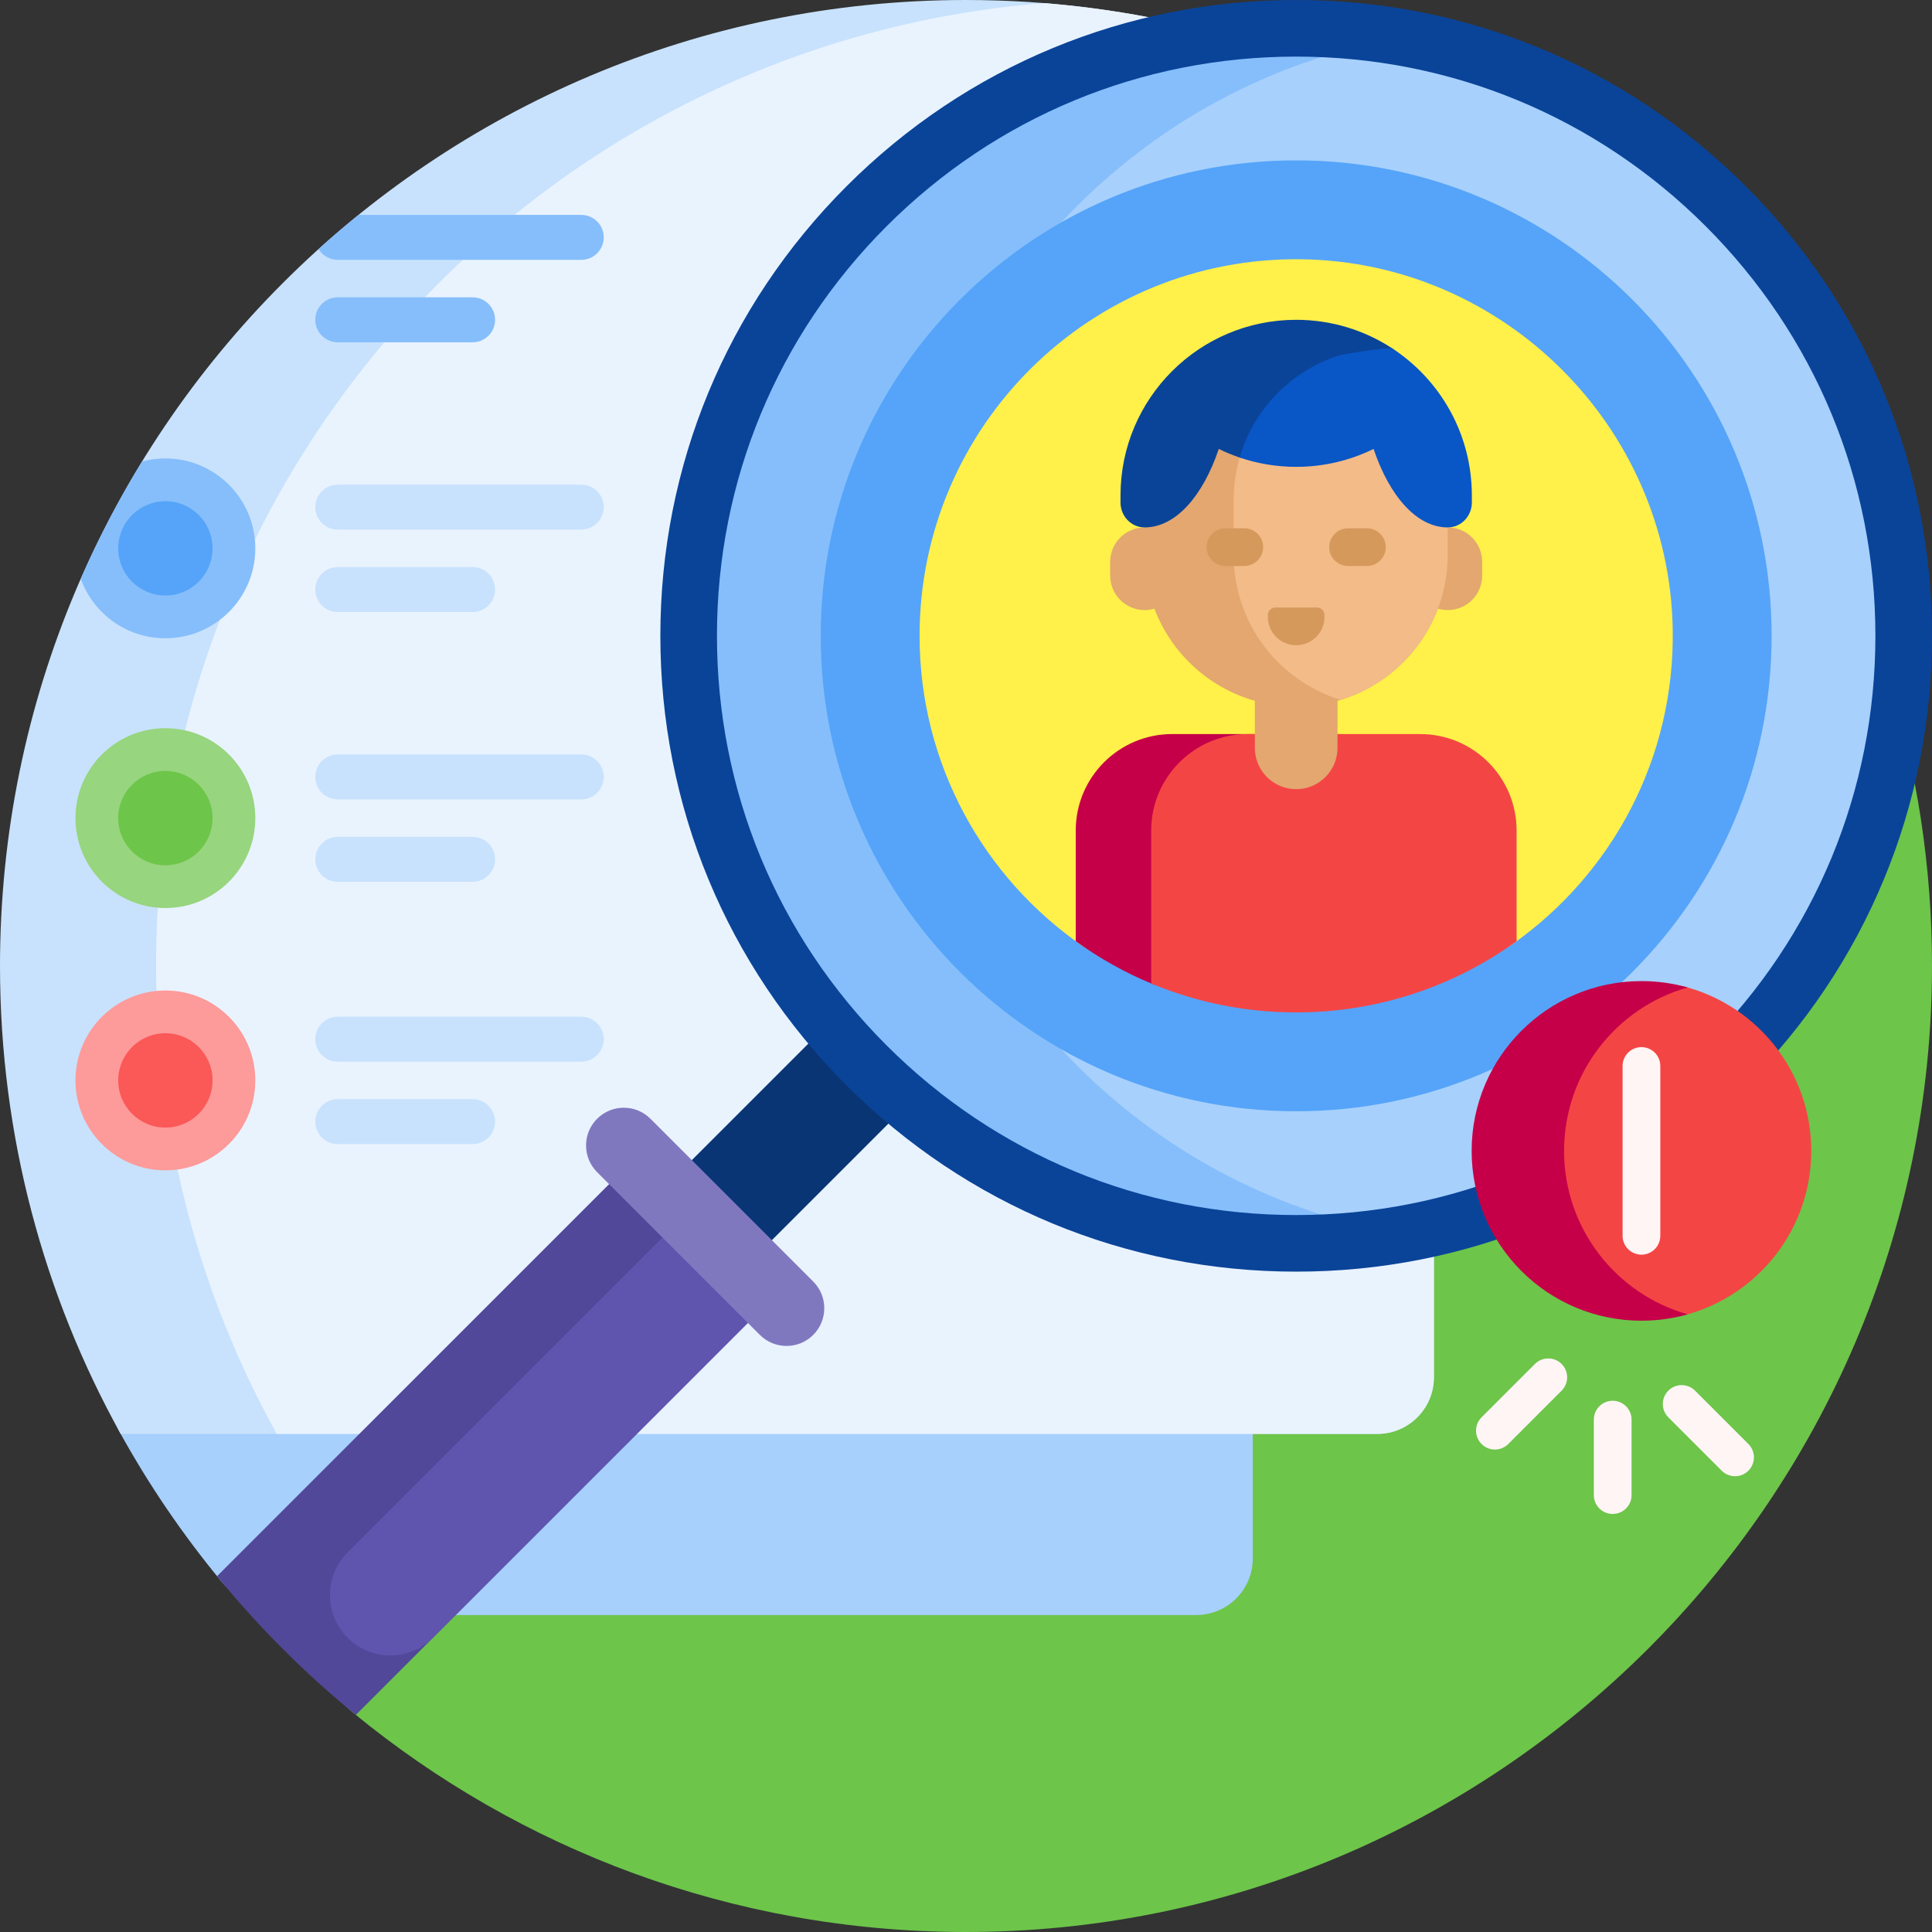 <svg xmlns="http://www.w3.org/2000/svg" id="Capa_1" height="512" viewBox="0 0 512 512" width="512"><rect x="0" y="0" width="512" height="512" fill="#333333" stroke="none"/><g><path d="m468.24 112.81c27.627 40.869 43.76 90.145 43.76 143.19 0 141.257-115.538 256.428-256.794 255.999-61.275-.186-117.483-21.9-161.459-57.975-20.864-17.115-8.801-50.945 18.185-50.945h178.026c11.003 0 19.922-8.92 19.922-19.922v-221.296c.001-85.286 110.597-119.708 158.36-49.051z" fill="#6dc54a"></path><path d="m332 375v38c0 8.284-6.716 15-15 15h-239.197c-7.394 0-14.448-3.241-19.161-8.938-10.217-12.352-19.296-25.678-27.078-39.82-4.761-8.651 1.449-19.242 11.323-19.242h274.113c8.284 0 15 6.716 15 15z" fill="#a7d0fc"></path><path d="m380 31.982v333.018c0 8.284-6.716 15-15 15h-333.018c-20.378-36.736-31.982-79.013-31.982-124 0-141.385 114.615-256 256-256 44.987 0 87.263 11.604 124 31.982z" fill="#c8e2fd"></path><path d="m380 31.982v333.018c0 8.284-6.716 15-15 15h-291.656c-20.378-36.736-31.982-79.013-31.982-124 0-134.422 103.605-244.647 235.319-255.177 37.258 2.979 72.268 13.935 103.319 31.159z" fill="#e9f3fe"></path><path d="m254.051 279.162-117.444 117.444-21.213-21.213 117.444-117.444z" fill="#0a3575"></path><path d="m168.491 306.739 36.77 36.77-110.965 110.965c-13.463-10.982-25.788-23.307-36.77-36.77z" fill="#51489a"></path><path d="m92.124 434.019c-6.248-6.248-6.248-16.379 0-22.627l90.51-90.51 22.627 22.627-90.51 90.51c-6.248 6.248-16.379 6.248-22.627 0z" fill="#5f55af"></path><path d="m215.514 353.762c-3.905 3.905-10.237 3.905-14.142 0l-43.133-43.133c-3.905-3.905-3.905-10.237 0-14.142s10.237-3.905 14.142 0l43.134 43.133c3.904 3.905 3.904 10.236-.001 14.142z" fill="#8078bf"></path><path d="m67.66 145.319c0 13.161-10.669 23.83-23.83 23.83-10.332 0-19.128-6.576-22.432-15.77 4.716-10.767 10.152-21.147 16.247-31.08 1.972-.528 4.045-.811 6.185-.811 13.161.001 23.83 10.67 23.83 23.831z" fill="#86befb"></path><path d="m67.66 286.319c0 13.161-10.669 23.83-23.83 23.83s-23.83-10.669-23.83-23.83 10.669-23.83 23.83-23.83 23.83 10.669 23.83 23.83z" fill="#fd9a9a"></path><path d="m56.33 286.319c0 6.903-5.596 12.5-12.5 12.5s-12.5-5.596-12.5-12.5 5.596-12.5 12.5-12.5 12.5 5.596 12.5 12.5z" fill="#fb5858"></path><path d="m67.66 216.809c0 13.161-10.669 23.83-23.83 23.83s-23.83-10.67-23.83-23.83c0-13.161 10.669-23.83 23.83-23.83s23.83 10.668 23.83 23.83z" fill="#97d57e"></path><path d="m56.33 216.808c0 6.903-5.596 12.5-12.5 12.5s-12.5-5.596-12.5-12.5 5.596-12.5 12.5-12.5 12.5 5.597 12.5 12.5z" fill="#6dc54a"></path><path d="m56.33 145.319c0 6.903-5.596 12.5-12.5 12.5s-12.5-5.596-12.5-12.5 5.596-12.5 12.5-12.5 12.5 5.596 12.5 12.5z" fill="#55a4f9"></path><path d="m83.546 84.752c0-3.291 2.667-5.958 5.957-5.958h35.745c3.29 0 5.957 2.667 5.957 5.958 0 3.29-2.667 5.957-5.957 5.957h-35.744c-3.291 0-5.958-2.667-5.958-5.957zm5.958-15.887h64.539c3.29 0 5.957-2.667 5.957-5.958 0-3.29-2.667-5.958-5.957-5.958h-59.038c-3.612 2.925-7.142 5.946-10.588 9.06 1.046 1.713 2.933 2.856 5.087 2.856z" fill="#86befb"></path><path d="m154.043 128.439h-64.539c-3.29 0-5.957 2.667-5.957 5.958s2.667 5.958 5.957 5.958h64.539c3.29 0 5.957-2.667 5.957-5.958 0-3.29-2.667-5.958-5.957-5.958zm-64.539 33.76h35.745c3.29 0 5.957-2.667 5.957-5.958 0-3.29-2.667-5.958-5.957-5.958h-35.745c-3.29 0-5.957 2.667-5.957 5.958-.001 3.29 2.666 5.958 5.957 5.958zm64.539 107.24h-64.539c-3.29 0-5.957 2.667-5.957 5.958s2.667 5.958 5.957 5.958h64.539c3.29 0 5.957-2.667 5.957-5.958 0-3.29-2.667-5.958-5.957-5.958zm-28.795 21.845h-35.744c-3.29 0-5.957 2.667-5.957 5.958 0 3.29 2.667 5.958 5.957 5.958h35.745c3.29 0 5.957-2.667 5.957-5.958 0-3.291-2.668-5.958-5.958-5.958zm28.795-91.355h-64.539c-3.29 0-5.957 2.667-5.957 5.958 0 3.29 2.667 5.957 5.957 5.957h64.539c3.29 0 5.957-2.667 5.957-5.957 0-3.291-2.667-5.958-5.957-5.958zm-64.539 33.759h35.745c3.29 0 5.957-2.667 5.957-5.958s-2.667-5.958-5.957-5.958h-35.745c-3.29 0-5.957 2.667-5.957 5.958s2.666 5.958 5.957 5.958z" fill="#c8e2fd"></path><path d="m457.344 54.656c62.874 62.874 62.874 164.814 0 227.688s-164.814 62.874-227.688 0-62.874-164.814 0-227.688 164.814-62.875 227.688 0z" fill="#86befb"></path><path d="m457.344 54.656c62.874 62.875 62.874 164.814 0 227.688-24.323 24.323-54.492 39.236-85.984 44.741-31.492-5.504-61.661-20.418-85.984-44.741-62.874-62.875-62.874-164.814 0-227.688 24.323-24.323 54.492-39.236 85.984-44.741 31.493 5.504 61.661 20.418 85.984 44.741z" fill="#a7d0fc"></path><path d="m462.647 49.353c-31.825-31.826-74.139-49.353-119.147-49.353s-87.322 17.527-119.147 49.353c-31.826 31.825-49.353 74.139-49.353 119.147s17.527 87.322 49.353 119.147c31.825 31.826 74.139 49.353 119.147 49.353s87.322-17.527 119.147-49.353c31.826-31.825 49.353-74.139 49.353-119.147s-17.527-87.322-49.353-119.147zm-10.606 227.687c-28.993 28.993-67.54 44.96-108.541 44.96s-79.548-15.967-108.541-44.96c-28.992-28.992-44.959-67.539-44.959-108.54s15.967-79.548 44.959-108.54c28.993-28.993 67.54-44.96 108.541-44.96s79.548 15.967 108.541 44.96c28.992 28.992 44.959 67.539 44.959 108.54s-15.967 79.548-44.959 108.54z" fill="#0a4499"></path><path d="m469.5 168.5c0 69.588-56.412 126-126 126s-126-56.412-126-126 56.412-126 126-126 126 56.412 126 126z" fill="#55a4f9"></path><path d="m243.698 168.5c0-55.593 45.454-100.569 101.225-99.792 53.519.745 97.298 44.25 98.359 97.764.687 34.629-16.267 65.339-42.485 83.754-4.399 3.09-10.133 3.633-15.001 1.352-12.842-6.018-27.176-9.38-42.296-9.38-15.271 0-29.74 3.43-42.681 9.561-4.528 2.145-9.831 1.775-13.954-1.072-26.078-18.004-43.167-48.1-43.167-82.187z" fill="#fff04a"></path><path d="m305.277 260.72c-7.194-2.985-13.964-6.787-20.192-11.291v-29.336c0-14.115 11.442-25.557 25.557-25.557h29.362c-14.115 0-25.557 11.442-25.557 25.557v34.565c-.001 4.722-4.808 7.872-9.17 6.062z" fill="#c50048"></path><path d="m401.915 220.093v29.336c-16.422 11.875-36.601 18.873-58.415 18.873-13.614 0-26.591-2.726-38.416-7.662v-40.547c0-14.115 11.442-25.557 25.557-25.557h45.718c14.114 0 25.556 11.442 25.556 25.557z" fill="#f44545"></path><path d="m392.788 148.899v3.651c0 5.041-4.086 9.127-9.127 9.127-.901 0-1.772-.131-2.594-.375-4.474 11.805-14.352 20.951-26.614 24.419v12.465c0 6.049-4.904 10.953-10.953 10.953s-10.953-4.903-10.953-10.953v-12.465c-12.262-3.468-22.14-12.615-26.614-24.419-.822.244-1.693.375-2.594.375-5.041 0-9.127-4.086-9.127-9.127v-3.651c0-5.041 4.086-9.127 9.127-9.127v-7.302c0-22.18 17.98-40.161 40.161-40.161 22.18 0 40.161 17.98 40.161 40.161v7.302c5.041-.001 9.127 4.086 9.127 9.127z" fill="#e3a76f"></path><path d="m383.661 132.47v14.604c0 18.077-11.943 33.363-28.369 38.401-16.425-5.038-28.368-20.324-28.368-38.401v-14.604c0-18.076 11.943-33.363 28.368-38.401 16.425 5.038 28.369 20.324 28.369 38.401z" fill="#f2bb88"></path><path d="m334.75 145c0 2.761-2.239 5-5 5h-5c-2.761 0-5-2.239-5-5s2.239-5 5-5h5c2.761 0 5 2.239 5 5zm27.5-5h-5c-2.761 0-5 2.239-5 5s2.239 5 5 5h5c2.761 0 5-2.239 5-5s-2.239-5-5-5zm-13.25 21h-11c-1.105 0-2 .896-2 2v.5c0 4.142 3.358 7.5 7.5 7.5s7.5-3.358 7.5-7.5v-.5c0-1.104-.895-2-2-2z" fill="#d6995c"></path><path d="m328.512 121.252c-1.899-.645-3.742-1.41-5.522-2.285-4.226 12.54-11.449 20.804-19.65 20.804-.022 0-.044 0-.066 0-3.537-.019-6.328-3.045-6.328-6.582v-1.882c0-25.712 20.844-46.555 46.555-46.555 9.321 0 18.002 2.739 25.282 7.456 12.802 8.296-35.568 30.642-40.271 29.044z" fill="#0a4499"></path><path d="m390.055 131.307v1.882c0 3.537-2.791 6.563-6.328 6.582-.022 0-.067 0-.067 0-8.201 0-15.425-8.264-19.65-20.804-6.188 3.042-13.149 4.75-20.51 4.75-5.244 0-10.285-.868-14.988-2.466 3.765-12.968 13.893-23.23 26.78-27.183 5.553-1.022 9.957-1.593 13.49-1.86 12.802 8.296 21.273 22.709 21.273 39.099z" fill="#0956c6"></path><path d="m480 305c0 20.773-14.077 38.255-33.211 43.435-1.909.517-3.933.517-5.843 0-19.134-5.18-33.211-22.662-33.211-43.435 0-20.787 14.096-38.278 33.25-43.446 1.884-.508 3.881-.508 5.765 0 19.154 5.168 33.25 22.659 33.25 43.446z" fill="#f44545"></path><path d="m447.25 348.312c-3.895 1.1-8.004 1.688-12.25 1.688-24.853 0-45-20.147-45-45s20.147-45 45-45c4.246 0 8.355.588 12.25 1.688-18.899 5.334-32.75 22.706-32.75 43.312s13.851 37.978 32.75 43.312z" fill="#c50048"></path><path d="m435 332.5c-2.761 0-5-2.239-5-5v-45c0-2.761 2.239-5 5-5 2.761 0 5 2.239 5 5v45c0 2.761-2.239 5-5 5zm21.27 57.249c1.953 1.953 5.118 1.953 7.071 0s1.953-5.118 0-7.071l-14.142-14.142c-1.953-1.953-5.118-1.953-7.071 0s-1.953 5.119 0 7.071zm-42.426-28.285c1.953 1.953 1.953 5.118 0 7.071l-14.142 14.142c-1.953 1.953-5.118 1.953-7.071 0s-1.953-5.119 0-7.071l14.142-14.142c1.952-1.952 5.118-1.952 7.071 0zm13.535 9.749c2.762 0 5 2.239 5 5v20c0 2.761-2.238 5-5 5-2.761 0-5-2.239-5-5v-20c0-2.761 2.239-5 5-5z" fill="#fff5f5"></path></g></svg>